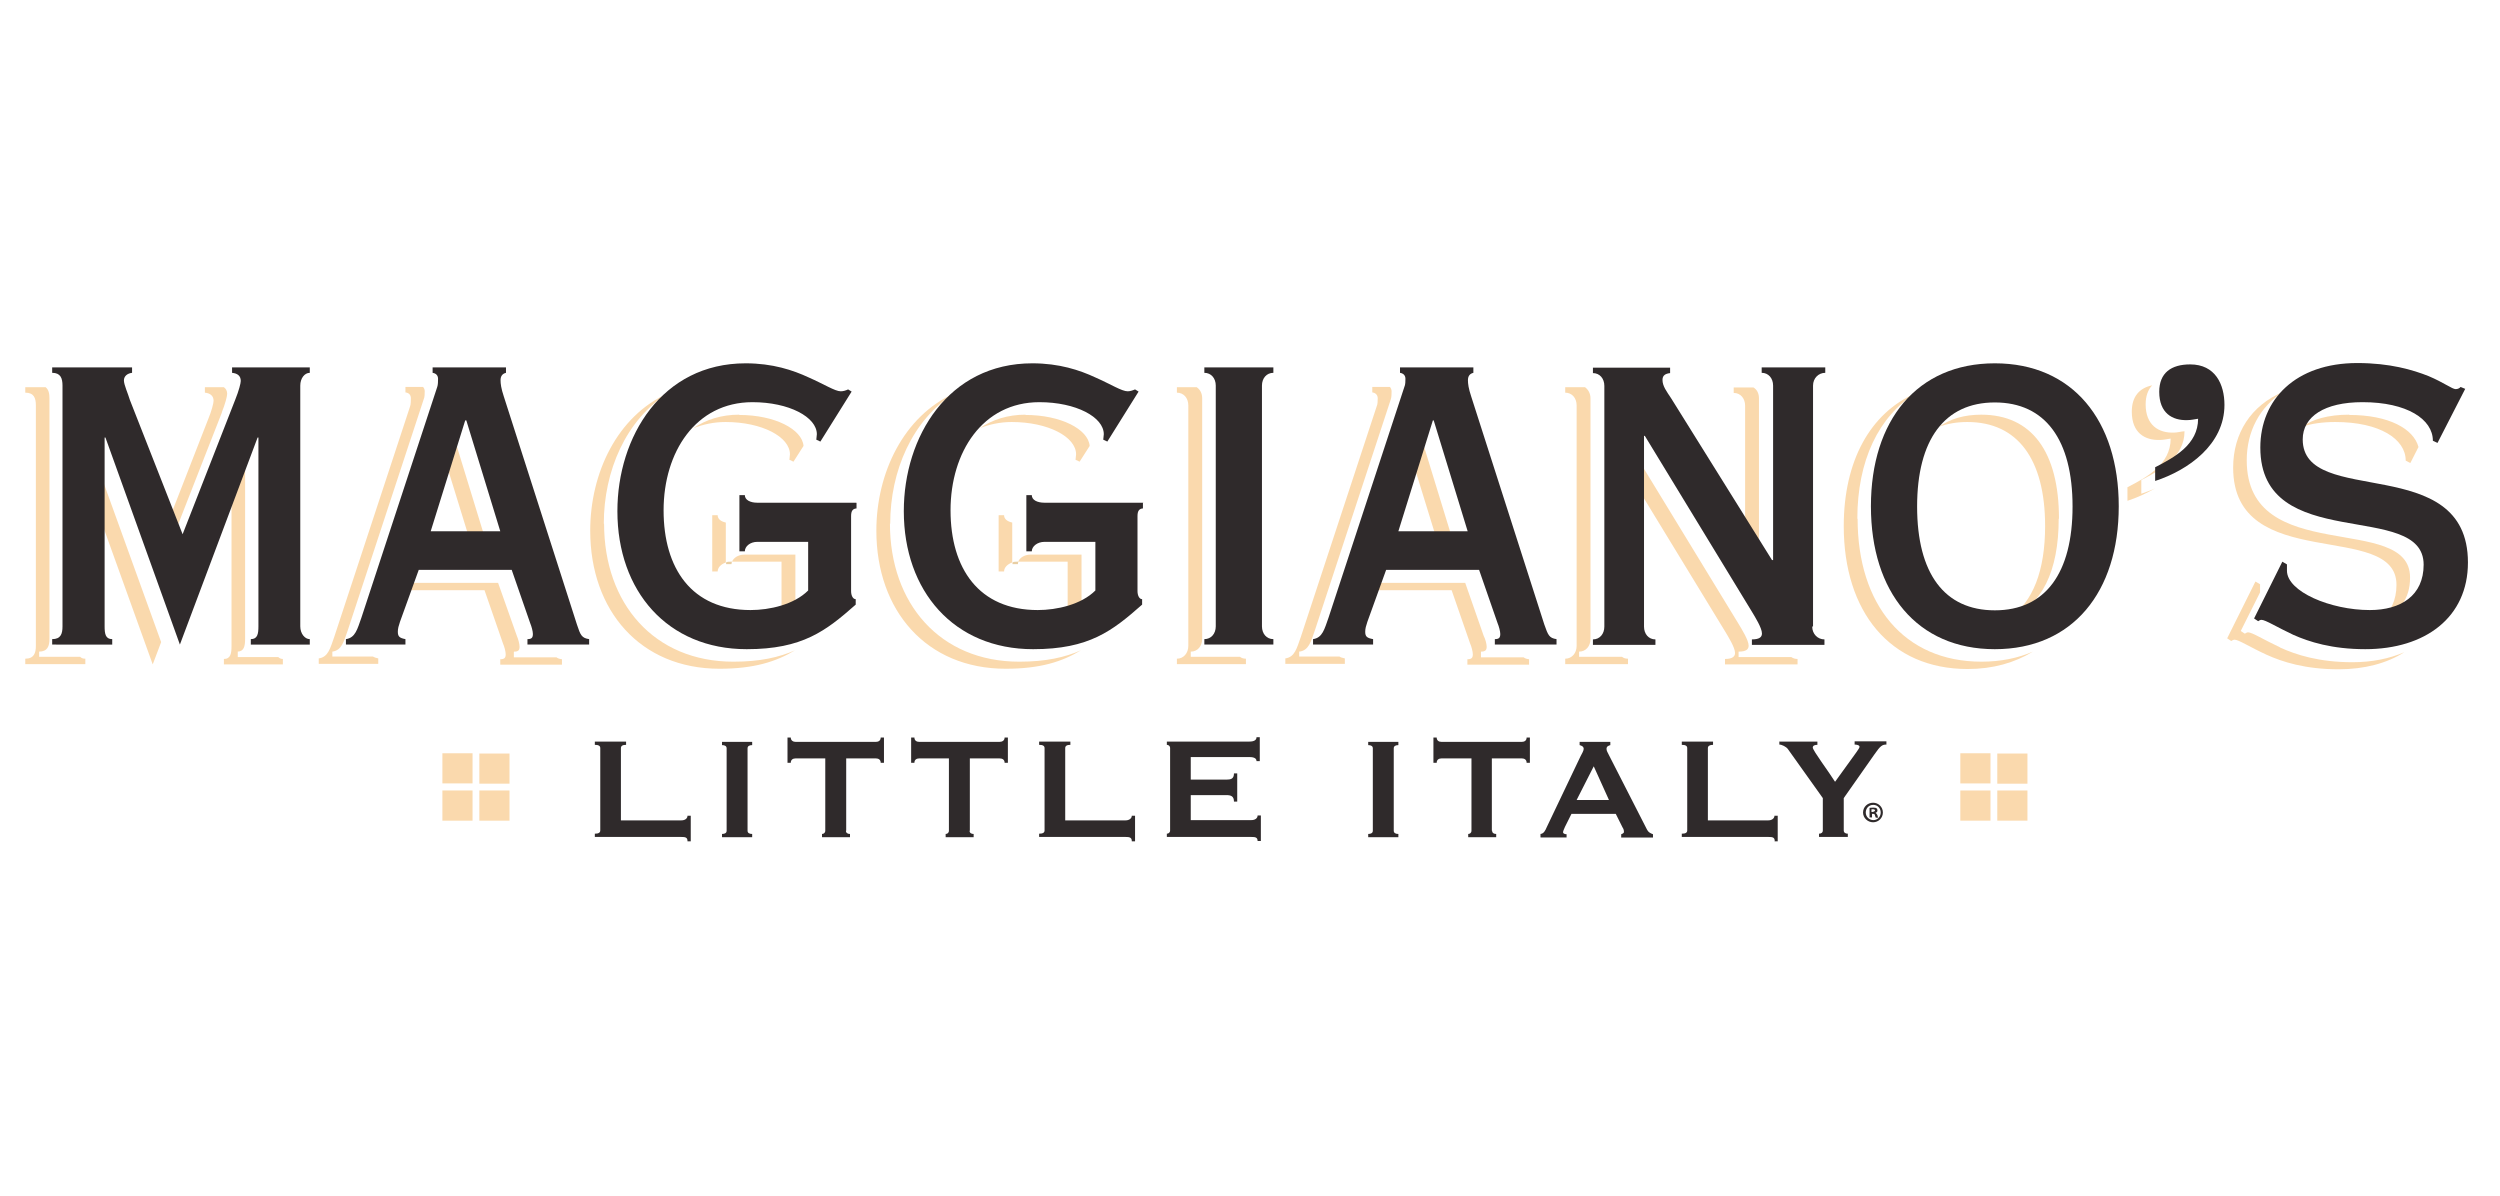 <?xml version="1.0" encoding="UTF-8"?><svg id="b" xmlns="http://www.w3.org/2000/svg" viewBox="0 0 92 44"><path d="M83.9,23.82c-.6-.28-1.02-.55-1.17-.55-.05,0-.08.03-.12.05l-.15-.1.71-1.42s0-.04,0-.07v-.23l-.17-.1-1.04,2.09.15.1s.07-.05.12-.05c.15,0,.56.27,1.17.55.59.27,1.44.54,2.66.54.95,0,1.78-.22,2.42-.63-.55.24-1.2.37-1.91.37-1.22,0-2.07-.27-2.66-.54" style="fill:#fad9ad; stroke-width:0px;"/><path d="M1.43,23.98c.32,0,.39-.2.39-.47v-8.85c0-.18-.03-.32-.14-.41h-.75v.2c.32,0,.39.2.39.47v8.85c0,.26-.07.47-.39.47v.2h2.21v-.2c-.09,0-.14-.02-.19-.07h-1.51v-.2h0Z" style="fill:#fad9ad; stroke-width:0px;"/><path d="M8.16,15.18c.13-.32.2-.6.2-.69,0-.11-.05-.19-.12-.24h-.7v.2c.2.02.32.12.32.3,0,.08-.07.37-.2.68l-1.63,4.18.2.52,1.94-4.96Z" style="fill:#fad9ad; stroke-width:0px;"/><path d="M8.73,23.98c.25,0,.29-.2.29-.47v-6.95h-.03l-.47,1.26v5.96c0,.26-.03.47-.28.47v.2h2.17v-.2c-.06,0-.12-.02-.17-.07h-1.49s0-.2,0-.2Z" style="fill:#fad9ad; stroke-width:0px;"/><polygon points="3.35 16.57 3.35 18.14 5.62 24.45 5.93 23.63 3.38 16.57 3.35 16.57" style="fill:#fad9ad; stroke-width:0px;"/><polygon points="16.66 15.93 16.63 15.93 16.35 16.83 17.33 20.01 17.91 20.01 16.66 15.93" style="fill:#fad9ad; stroke-width:0px;"/><path d="M12.23,23.98c.35-.05.42-.37.57-.79l2.79-8.49c.04-.08.04-.22.04-.3,0-.06-.02-.11-.06-.16h-.65v.2c.14.02.2.1.2.22,0,.08,0,.22-.03.3l-2.79,8.48c-.15.42-.22.74-.57.79v.2h2.19v-.2c-.09-.02-.15-.04-.2-.07h-1.49s0-.2,0-.2Z" style="fill:#fad9ad; stroke-width:0px;"/><path d="M18.92,23.98c.15,0,.2-.05.2-.18,0-.1-.05-.29-.1-.4l-.69-1.95h-3.42l-.09.27h3.01l.68,1.96c.05.11.1.3.1.4,0,.13-.05.18-.2.18v.2h2.27v-.2c-.09-.01-.15-.03-.2-.07h-1.57v-.2h0Z" style="fill:#fad9ad; stroke-width:0px;"/><path d="M22.22,19.27c0-1.93.81-3.83,2.37-4.8-1.88.84-2.87,2.94-2.87,5.06,0,2.94,1.84,5.08,4.76,5.08,1.27,0,2.08-.26,2.78-.68-.59.26-1.29.42-2.27.42-2.92,0-4.76-2.14-4.76-5.08" style="fill:#fad9ad; stroke-width:0px;"/><path d="M26.41,18.96h-.2v2.07h.2c0-.14.12-.27.3-.33v-1.47c-.18-.04-.3-.13-.3-.27" style="fill:#fad9ad; stroke-width:0px;"/><path d="M27.2,15.26c-.65,0-1.22.18-1.69.5.36-.14.75-.23,1.19-.23,1.35,0,2.37.55,2.37,1.19,0,.07-.02.13-.02.2l.15.07.37-.58c-.05-.61-1.05-1.14-2.37-1.14" style="fill:#fad9ad; stroke-width:0px;"/><path d="M29.26,20.41h-1.87c-.22,0-.4.12-.45.26h1.82v1.79c-.08.08-.16.14-.25.21.29-.11.55-.27.76-.47v-1.79h0Z" style="fill:#fad9ad; stroke-width:0px;"/><path d="M36.95,18.96h-.2v2.07h.2c0-.14.12-.27.3-.33v-1.47c-.18-.04-.3-.13-.3-.27" style="fill:#fad9ad; stroke-width:0px;"/><path d="M39.79,20.41h-1.87c-.22,0-.4.12-.45.26h1.82v1.79c-.07.08-.16.14-.25.21.29-.11.55-.27.76-.47v-1.79Z" style="fill:#fad9ad; stroke-width:0px;"/><path d="M32.76,19.27c0-1.93.81-3.83,2.37-4.8-1.88.84-2.88,2.94-2.88,5.06,0,2.94,1.84,5.08,4.76,5.08,1.27,0,2.08-.26,2.77-.68-.59.26-1.29.42-2.27.42-2.92,0-4.76-2.14-4.76-5.08" style="fill:#fad9ad; stroke-width:0px;"/><path d="M37.74,15.26c-.65,0-1.22.18-1.69.5.35-.14.75-.23,1.18-.23,1.35,0,2.37.55,2.37,1.19,0,.07-.02.13-.02.2l.15.07.37-.58c-.05-.61-1.05-1.14-2.37-1.14" style="fill:#fad9ad; stroke-width:0px;"/><path d="M43.82,23.98c.25,0,.42-.2.42-.47v-8.85c0-.18-.07-.32-.2-.41h-.73v.2c.25,0,.42.2.42.47v8.85c0,.26-.17.47-.42.47v.2h2.54v-.2c-.08,0-.16-.02-.22-.07h-1.81v-.2h0Z" style="fill:#fad9ad; stroke-width:0px;"/><path d="M54.5,23.98c.15,0,.21-.05.21-.18,0-.1-.05-.29-.11-.4l-.68-1.95h-3.43l-.09.27h3.02l.68,1.96c.05.11.1.3.1.4,0,.13-.05.18-.2.18v.2h2.27v-.2c-.09-.01-.15-.03-.2-.07h-1.57v-.2Z" style="fill:#fad9ad; stroke-width:0px;"/><path d="M47.82,23.98c.35-.05.42-.37.57-.79l2.79-8.49c.03-.08.03-.22.03-.3,0-.06-.02-.11-.06-.16h-.65v.2c.13.02.2.1.2.22,0,.08,0,.22-.04.3l-2.79,8.48c-.15.42-.22.74-.57.79v.2h2.19v-.2c-.09-.02-.16-.04-.2-.07h-1.48v-.2h0Z" style="fill:#fad9ad; stroke-width:0px;"/><polygon points="52.25 15.93 52.22 15.93 51.94 16.83 52.92 20.01 53.5 20.01 52.25 15.93" style="fill:#fad9ad; stroke-width:0px;"/><path d="M63.98,23.98c.3,0,.37-.1.37-.22,0-.2-.25-.6-.37-.8l-3.94-6.46h-.03v1.04l3.47,5.69c.12.2.37.6.37.8,0,.11-.07.22-.37.22v.2h2.67v-.2c-.08,0-.16-.02-.23-.07h-1.94v-.2h0Z" style="fill:#fad9ad; stroke-width:0px;"/><path d="M64.73,21.08v-6.42c0-.18-.07-.32-.2-.4h-.73v.2c.25,0,.42.2.42.47v5.39l.47.76h.03Z" style="fill:#fad9ad; stroke-width:0px;"/><path d="M58.11,23.98c.25,0,.42-.2.42-.47v-8.85c0-.18-.08-.32-.2-.41h-.73v.2c.25,0,.42.2.42.47v8.85c0,.26-.17.47-.42.47v.2h2.31v-.2c-.09,0-.16-.02-.22-.07h-1.58v-.2h0Z" style="fill:#fad9ad; stroke-width:0px;"/><path d="M75.77,19.09c0-2.46-1-3.83-2.86-3.83-.62,0-1.14.15-1.56.45.31-.12.66-.18,1.05-.18,1.85,0,2.86,1.37,2.86,3.83,0,1.64-.45,2.79-1.3,3.37,1.17-.44,1.8-1.7,1.8-3.64" style="fill:#fad9ad; stroke-width:0px;"/><path d="M68.35,19.09c0-2.13.78-3.78,2.17-4.63-1.7.73-2.67,2.51-2.67,4.9,0,3.15,1.7,5.26,4.56,5.26.93,0,1.73-.23,2.4-.64-.55.24-1.19.37-1.89.37-2.86,0-4.56-2.11-4.56-5.26" style="fill:#fad9ad; stroke-width:0px;"/><path d="M78.81,17.66c.71-.37,1.58-.84,1.58-1.79-.14.01-.27.05-.39.05-.56.02-1.04-.27-1.04-1.04,0-.31.09-.54.24-.7-.47.1-.75.41-.75.97,0,.78.48,1.06,1.04,1.04.12,0,.25-.03.39-.05,0,.95-.87,1.42-1.59,1.79v.5c.34-.11.69-.27,1.02-.46-.17.08-.34.14-.51.2v-.5h0Z" style="fill:#fad9ad; stroke-width:0px;"/><path d="M86.45,15.26c-.77,0-1.36.17-1.74.45.34-.12.75-.18,1.23-.18,1.64,0,2.59.63,2.59,1.42l.17.09.3-.59c-.18-.67-1.09-1.18-2.55-1.18" style="fill:#fad9ad; stroke-width:0px;"/><path d="M88.69,21.25c0-2.41-6.01-.37-6.01-4.31,0-1.06.47-1.96,1.34-2.52-1.19.5-1.84,1.53-1.84,2.79,0,3.94,6.01,1.91,6.01,4.31,0,.57-.21.99-.57,1.27.65-.23,1.07-.73,1.07-1.53" style="fill:#fad9ad; stroke-width:0px;"/><path d="M26.72,20.7v.06h.2s0-.06.02-.09h-.05c-.06,0-.11,0-.16.02" style="fill:#e8cea3; stroke-width:0px;"/><path d="M37.26,20.7v.06h.2s0-.06.02-.09h-.05c-.06,0-.11,0-.16.02" style="fill:#e8cea3; stroke-width:0px;"/><path d="M1.92,23.72v-.2c.32,0,.38-.2.38-.47v-8.86c0-.27-.07-.47-.38-.47v-.2h2.94v.2c-.17.02-.3.12-.3.28s.15.48.22.72l1.94,4.94,1.94-4.96c.13-.32.2-.6.2-.68,0-.19-.12-.28-.32-.3v-.2h2.86v.2c-.19,0-.35.2-.35.47v8.86c0,.27.17.47.35.47v.2h-2.17v-.2c.25,0,.28-.2.28-.47v-6.95h-.03l-2.86,7.62-2.74-7.62h-.03v6.95c0,.27.03.47.28.47v.2H1.92Z" style="fill:#2f2a2b; stroke-width:0px;"/><path d="M15.85,19.55h2.56l-1.25-4.08h-.04l-1.27,4.08ZM12.73,23.72v-.2c.35-.05.42-.37.57-.79l2.79-8.49c.03-.08.03-.22.03-.3,0-.12-.07-.2-.2-.22v-.2h2.7v.2c-.13.03-.2.12-.2.27,0,.13.02.3.12.6l2.69,8.39c.13.4.18.5.45.54v.2h-2.27v-.2c.15,0,.2-.05.2-.19,0-.1-.05-.28-.1-.4l-.68-1.96h-3.42l-.69,1.91c-.05.15-.08.25-.08.37,0,.18.07.23.28.27v.2h-2.19Z" style="fill:#2f2a2b; stroke-width:0px;"/><path d="M31.52,18.51v.2c-.13.01-.2.08-.2.28v2.76c0,.17.07.3.17.3v.2c-1.1.97-1.96,1.64-4.01,1.64-2.92,0-4.76-2.14-4.76-5.08,0-2.74,1.64-5.44,4.72-5.44.99,0,1.74.25,2.32.52.57.25.97.51,1.18.51.09,0,.19-.03.27-.07l.13.08-1.15,1.84-.15-.07c0-.07.02-.13.02-.2,0-.63-1.02-1.18-2.37-1.18-2.09,0-3.27,1.84-3.27,3.98s1.03,3.67,3.2,3.67c.7,0,1.6-.2,2.12-.72v-1.79h-1.87c-.27,0-.46.17-.46.35h-.2v-2.07h.2c0,.18.2.28.46.28h3.64Z" style="fill:#2f2a2b; stroke-width:0px;"/><path d="M42.06,18.51v.2c-.13.01-.2.08-.2.28v2.76c0,.17.07.3.17.3v.2c-1.1.97-1.95,1.64-4.01,1.64-2.92,0-4.76-2.14-4.76-5.08,0-2.74,1.64-5.44,4.73-5.44.99,0,1.74.25,2.32.52.57.25.97.51,1.19.51.08,0,.18-.03.27-.07l.13.08-1.15,1.84-.15-.07c0-.07.02-.13.02-.2,0-.63-1.02-1.18-2.37-1.18-2.09,0-3.27,1.84-3.27,3.98s1.04,3.67,3.21,3.67c.7,0,1.6-.2,2.12-.72v-1.79h-1.87c-.27,0-.47.17-.47.35h-.2v-2.07h.2c0,.18.2.28.47.28h3.64Z" style="fill:#2f2a2b; stroke-width:0px;"/><path d="M44.32,23.72v-.2c.25,0,.42-.2.42-.47v-8.86c0-.27-.17-.47-.42-.47v-.2h2.54v.2c-.25,0-.42.2-.42.47v8.86c0,.27.17.47.42.47v.2h-2.54Z" style="fill:#2f2a2b; stroke-width:0px;"/><path d="M51.45,19.55h2.56l-1.25-4.08h-.03l-1.27,4.08ZM48.32,23.72v-.2c.35-.05.42-.37.57-.79l2.79-8.49c.04-.08.04-.22.04-.3,0-.12-.07-.2-.2-.22v-.2h2.7v.2c-.13.03-.2.12-.2.27,0,.13.02.3.12.6l2.69,8.39c.14.4.18.5.45.54v.2h-2.27v-.2c.15,0,.2-.05.2-.19,0-.1-.05-.28-.1-.4l-.68-1.96h-3.42l-.69,1.91c-.05.15-.08.25-.08.37,0,.18.07.23.29.27v.2h-2.19Z" style="fill:#2f2a2b; stroke-width:0px;"/><path d="M66.69,23.06c0,.27.2.47.45.47v.2h-2.67v-.2c.3,0,.37-.1.37-.22,0-.2-.25-.6-.37-.8l-3.94-6.47h-.03v7.02c0,.27.17.47.42.47v.2h-2.3v-.2c.25,0,.42-.2.42-.47v-8.86c0-.27-.17-.47-.42-.47v-.2h2.84v.2c-.17.02-.28.08-.28.25,0,.23.15.42.32.68l3.71,5.95h.04v-6.42c0-.27-.17-.47-.42-.47v-.2h2.34v.2c-.25,0-.45.2-.45.47v8.86h0Z" style="fill:#2f2a2b; stroke-width:0px;"/><path d="M73.41,14.81c-1.85,0-2.86,1.37-2.86,3.83s1,3.82,2.86,3.82,2.86-1.37,2.86-3.82-1-3.83-2.86-3.83M73.41,23.89c-2.86,0-4.56-2.1-4.56-5.26s1.7-5.26,4.56-5.26,4.56,2.1,4.56,5.26-1.7,5.26-4.56,5.26" style="fill:#2f2a2b; stroke-width:0px;"/><path d="M79.3,17.2c.72-.37,1.59-.84,1.59-1.79-.14.02-.26.05-.39.05-.56.02-1.04-.26-1.04-1.04,0-.7.44-1.01,1.14-1.01.92,0,1.26.73,1.26,1.49,0,1.46-1.33,2.4-2.55,2.8v-.5Z" style="fill:#2f2a2b; stroke-width:0px;"/><path d="M83.99,20.67l.17.1v.23c0,.77,1.6,1.45,3.05,1.45,1.14,0,1.98-.53,1.98-1.67,0-2.4-6.01-.37-6.01-4.31,0-1.77,1.3-3.11,3.57-3.11,1.2,0,2.04.25,2.62.48.57.24.87.48,1,.48.07,0,.14-.03.18-.08l.17.07-1.02,1.99-.17-.08c0-.79-.95-1.42-2.59-1.42-1.4,0-2.2.53-2.2,1.37,0,2.54,6.08.43,6.08,4.53,0,2.02-1.57,3.19-3.78,3.19-1.22,0-2.07-.27-2.65-.53-.6-.28-1.02-.55-1.17-.55-.05,0-.08.03-.12.05l-.15-.1,1.04-2.09Z" style="fill:#2f2a2b; stroke-width:0px;"/><path d="M25.3,30.95c0-.14-.09-.15-.23-.15h-3.18v-.12c.14,0,.2-.04.2-.12v-3.03c0-.08-.06-.12-.2-.12v-.12h1.15v.12c-.13,0-.19.04-.19.12v2.66h2.22c.14,0,.23-.07.23-.17h.12v.94s-.12,0-.12,0Z" style="fill:#2f2a2b; stroke-width:0px;"/><path d="M26.57,30.81v-.12c.11,0,.17-.04.17-.12v-3.03c0-.08-.06-.12-.17-.12v-.12h1.11v.12c-.11,0-.17.04-.17.12v3.03c0,.08.06.12.17.12v.12s-1.11,0-1.11,0Z" style="fill:#2f2a2b; stroke-width:0px;"/><path d="M31.13,30.57c0,.08.06.12.15.12v.12h-1.03v-.12c.06,0,.12-.04.12-.12v-2.66h-1.1c-.08,0-.17.04-.17.16h-.12v-.93h.12c0,.12.1.16.17.16h2.97c.08,0,.17-.04.17-.16h.12v.93h-.12c0-.12-.09-.16-.17-.16h-1.1v2.66h0Z" style="fill:#2f2a2b; stroke-width:0px;"/><path d="M35.68,30.57c0,.08.06.12.15.12v.12h-1.03v-.12c.06,0,.12-.04.12-.12v-2.66h-1.1c-.08,0-.17.04-.17.16h-.12v-.93h.12c0,.12.09.16.17.16h2.97c.08,0,.18-.04.18-.16h.12v.93h-.12c0-.12-.09-.16-.18-.16h-1.1v2.66h0Z" style="fill:#2f2a2b; stroke-width:0px;"/><path d="M41.65,30.95c0-.14-.1-.15-.23-.15h-3.18v-.12c.14,0,.2-.04.2-.12v-3.03c0-.08-.06-.12-.2-.12v-.12h1.15v.12c-.13,0-.19.04-.19.12v2.66h2.22c.13,0,.23-.07.23-.17h.12v.94s-.12,0-.12,0Z" style="fill:#2f2a2b; stroke-width:0px;"/><path d="M46.36,28.01h-.12c0-.09-.07-.15-.26-.15h-2.16v.83h1.31c.17,0,.28-.03.28-.23h.12v1.04h-.12c0-.2-.11-.24-.28-.24h-1.31v.92h2.23c.14,0,.23-.07.23-.17h.12v.94h-.12c0-.14-.09-.15-.23-.15h-3.11v-.12c.06,0,.12-.04.12-.12v-3.03c0-.08-.06-.12-.12-.12v-.12h3.04c.19,0,.26-.07.26-.16h.12v.88h0Z" style="fill:#2f2a2b; stroke-width:0px;"/><path d="M50.35,30.81v-.12c.11,0,.17-.04.17-.12v-3.03c0-.08-.06-.12-.17-.12v-.12h1.11v.12c-.11,0-.17.04-.17.12v3.03c0,.08.06.12.17.12v.12s-1.11,0-1.11,0Z" style="fill:#2f2a2b; stroke-width:0px;"/><path d="M54.91,30.57c0,.08.06.12.15.12v.12h-1.03v-.12c.06,0,.12-.04.12-.12v-2.66h-1.11c-.08,0-.17.04-.17.16h-.12v-.93h.12c0,.12.09.16.17.16h2.97c.08,0,.17-.04.17-.16h.12v.93h-.12c0-.12-.09-.16-.17-.16h-1.11v2.66h0Z" style="fill:#2f2a2b; stroke-width:0px;"/><path d="M58.02,29.44h1.19l-.56-1.24-.63,1.24ZM56.69,30.81v-.12c.12-.01.18-.13.23-.25l1.24-2.6c.06-.11.12-.22.12-.28,0-.09-.08-.12-.15-.14v-.12h1.13v.12c-.06.02-.14.04-.14.14,0,.07.04.13.1.25l1.39,2.72c.05.1.12.13.22.17v.12h-1.17v-.12s.1-.03.1-.08c0-.04,0-.1-.05-.17l-.25-.5h-1.63l-.24.48c-.04.09-.07.16-.07.2s.06.07.13.07v.12h-.95Z" style="fill:#2f2a2b; stroke-width:0px;"/><path d="M65.31,30.95c0-.14-.09-.15-.23-.15h-3.19v-.12c.14,0,.2-.04.2-.12v-3.03c0-.08-.06-.12-.2-.12v-.12h1.15v.12c-.12,0-.19.04-.19.12v2.66h2.22c.13,0,.23-.07.23-.17h.12v.94s-.12,0-.12,0Z" style="fill:#2f2a2b; stroke-width:0px;"/><path d="M65.49,27.29h1.39v.12c-.08,0-.17.02-.17.1,0,.11.59.89.82,1.26l.78-1.08c.07-.11.12-.16.12-.21,0-.06-.11-.08-.18-.08v-.12h1.17v.12c-.15,0-.22.04-.44.36l-1.13,1.61v1.19c0,.08.06.12.15.12v.12h-1.06v-.12c.08,0,.14-.04.14-.12v-1.19l-1.29-1.81c-.06-.08-.22-.16-.31-.16v-.12h0Z" style="fill:#2f2a2b; stroke-width:0px;"/><path d="M18.75,30.2h-1.11v-1.11h1.11v1.11ZM18.75,28.84h-1.11v-1.11h1.11v1.11ZM16.28,29.09h1.11v1.11h-1.11s0-1.11,0-1.11ZM16.28,27.72h1.11v1.11h-1.11s0-1.11,0-1.11Z" style="fill:#fad9ad; stroke-width:0px;"/><path d="M74.61,30.2h-1.11v-1.11h1.11v1.11ZM74.61,28.84h-1.11v-1.11h1.11v1.11ZM72.14,29.09h1.11v1.11h-1.11v-1.11ZM72.14,27.72h1.11v1.11h-1.11v-1.11Z" style="fill:#fad9ad; stroke-width:0px;"/><path d="M68.93,29.54c.2,0,.36.16.36.36s-.16.36-.36.36-.37-.16-.37-.36.16-.36.37-.36h0ZM68.93,29.62c-.16,0-.27.13-.27.28s.12.28.28.28c.16,0,.27-.13.27-.28s-.11-.28-.27-.28h0ZM68.88,30.08h-.08v-.35s.08-.01.14-.01c.07,0,.1.01.12.03.02.01.03.04.03.08,0,.04-.03.07-.07.08h0s.05.04.07.09c.01.05.02.08.03.09h-.09s-.02-.04-.03-.08c0-.04-.03-.06-.07-.06h-.04v.14ZM68.88,29.88h.04s.08-.02.08-.05c0-.03-.02-.05-.08-.05-.02,0-.04,0-.05,0v.1h0Z" style="fill:#2f2a2b; stroke-width:0px;"/></svg>